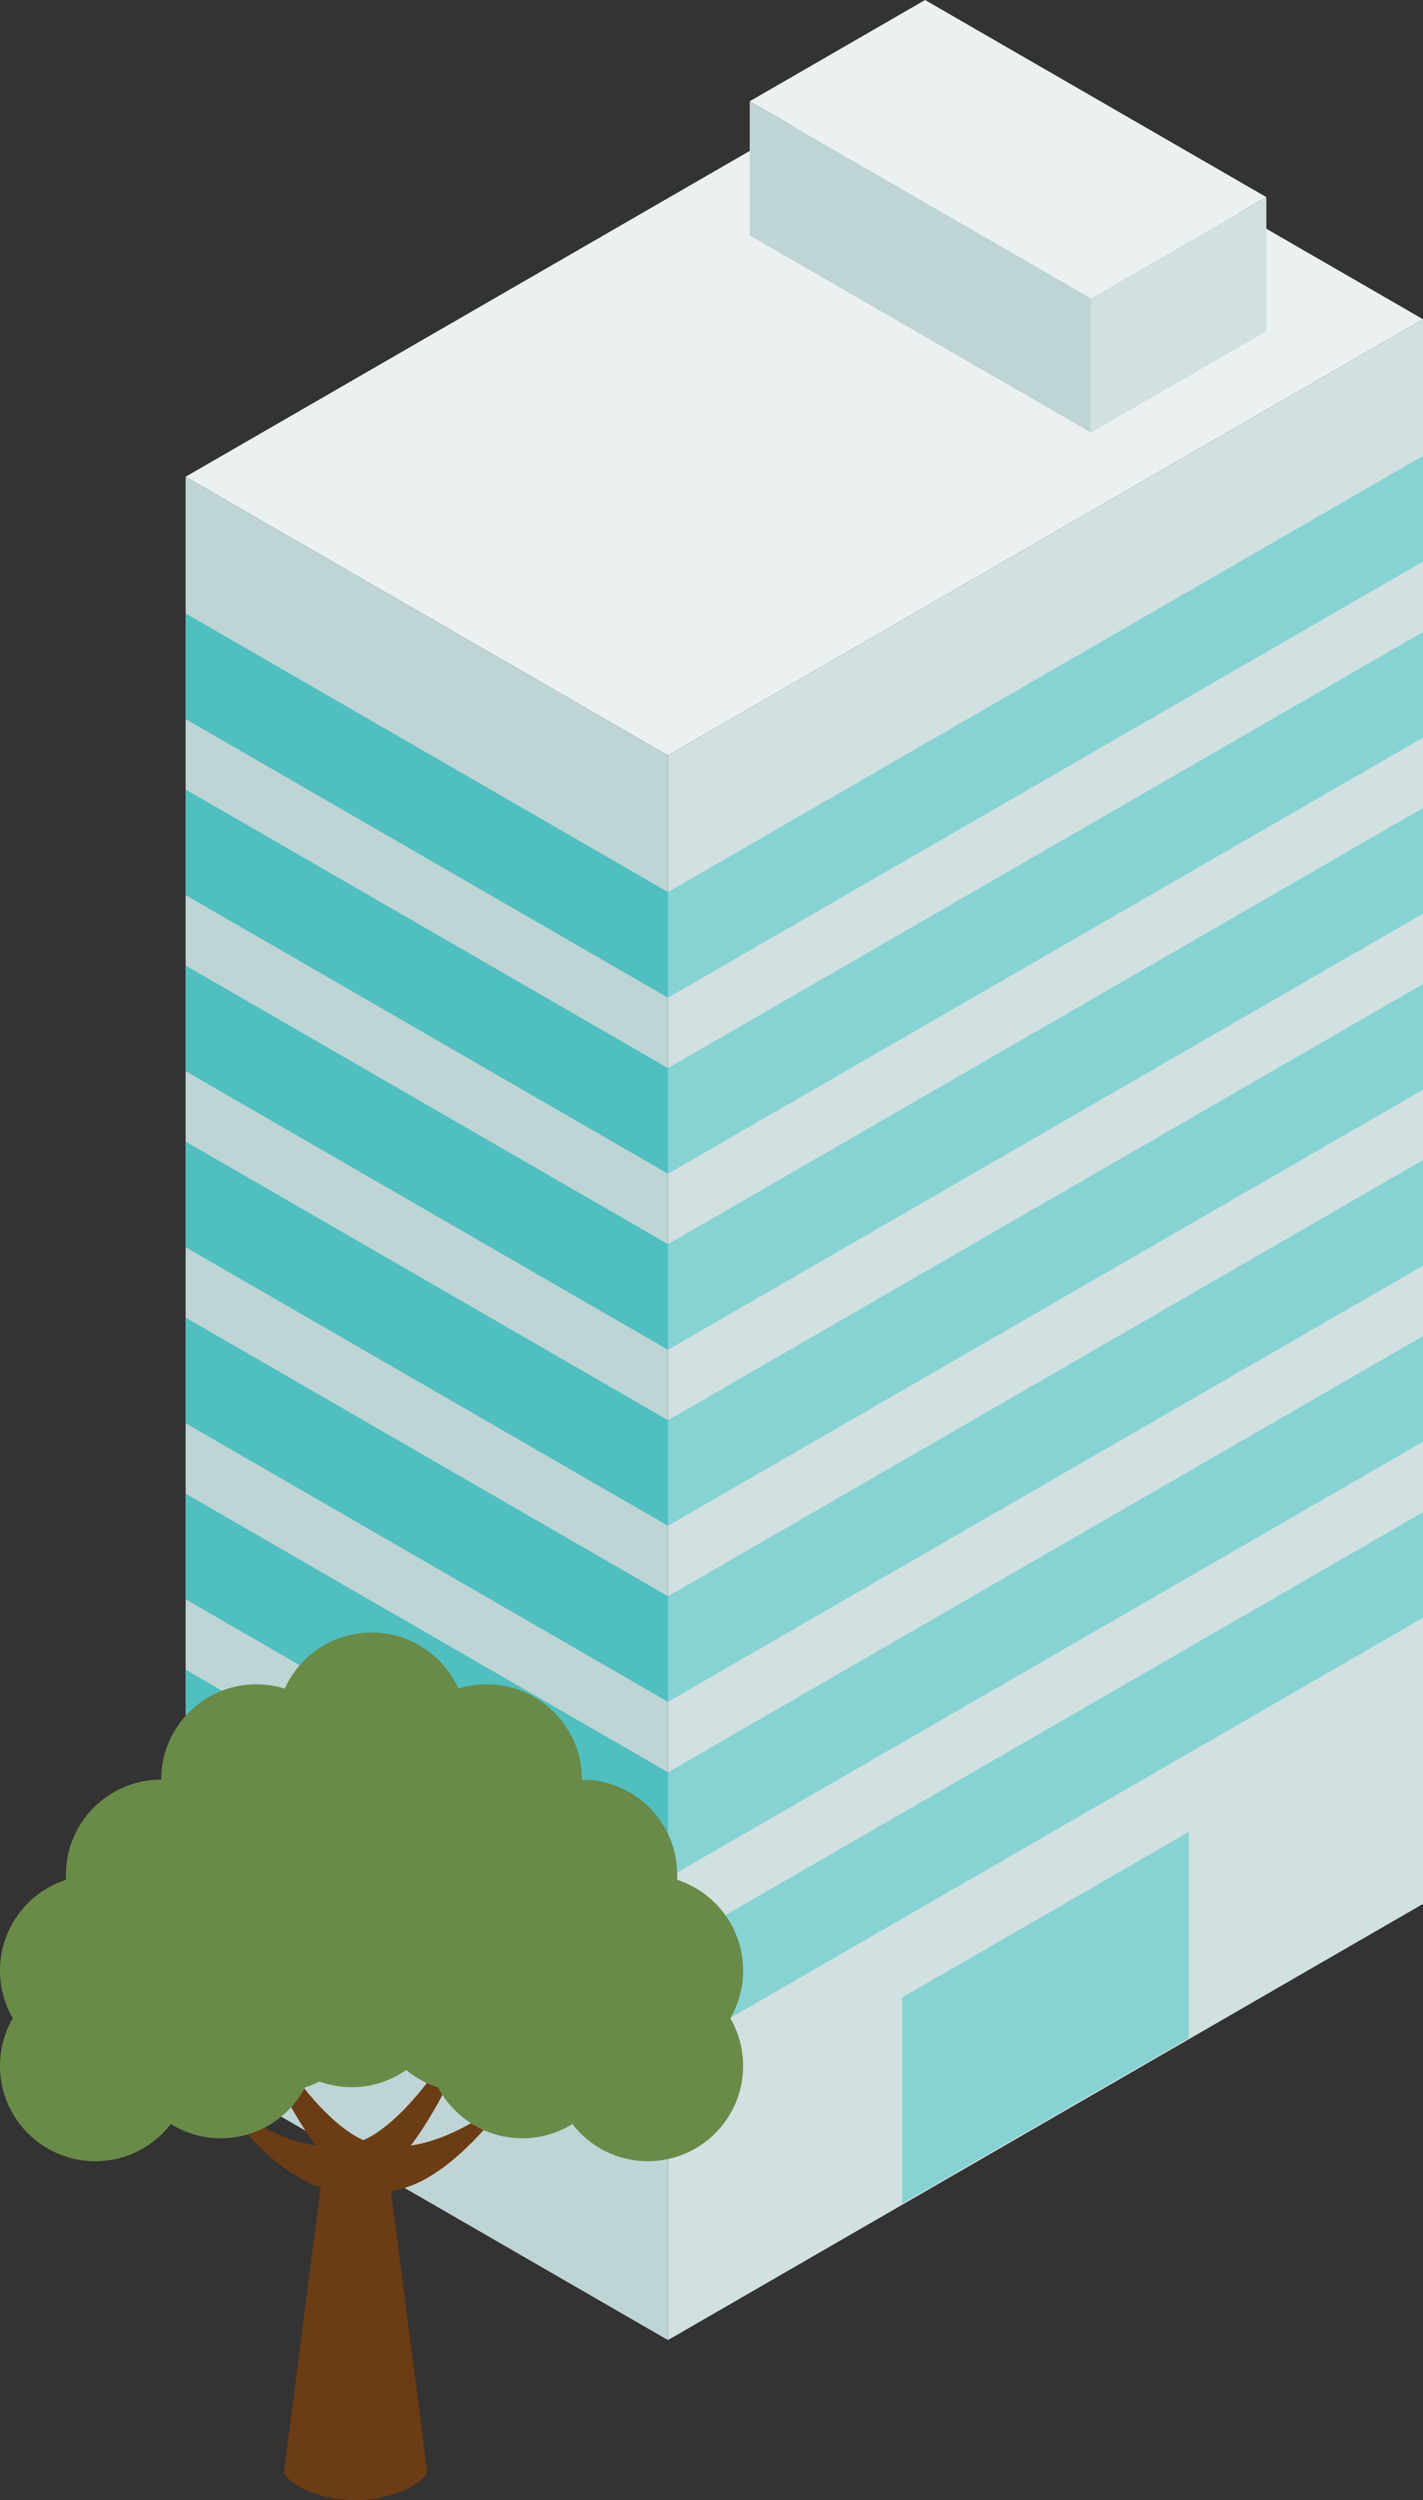 <?xml version="1.0" encoding="UTF-8"?>
<svg id="_レイヤー_2" data-name="レイヤー 2" xmlns="http://www.w3.org/2000/svg" viewBox="0 0 346.37 608.28">
  <rect x="0" y="0" width="346.37" height="608.28" fill="#333333" stroke="none"/>
  <defs>
    <style>
      .cls-1 {
        fill: #ebf1f1;
      }

      .cls-2 {
        fill: #6a8b48;
      }

      .cls-3 {
        fill: #4fbfc0;
      }

      .cls-4 {
        fill: #87d3d4;
      }

      .cls-5 {
        fill: #bfd4d5;
      }

      .cls-6 {
        fill: #d1e0e0;
      }

      .cls-7 {
        fill: #6c3c14;
      }
    </style>
  </defs>
  <g id="_レイヤー_1-2" data-name="レイヤー 1">
    <g>
      <g>
        <polygon class="cls-1" points="346.37 77.67 162.59 183.78 45.18 115.99 228.97 9.88 346.37 77.67"/>
        <polygon class="cls-6" points="162.59 183.78 346.37 77.67 346.37 463.21 162.59 569.32 162.59 183.78"/>
        <polygon class="cls-4" points="219.57 485.98 289.39 445.67 289.39 495.84 219.57 536.15 219.57 485.98"/>
        <polygon class="cls-5" points="162.59 183.78 45.18 115.99 45.18 501.53 162.59 569.32 162.59 183.78"/>
        <g>
          <polygon class="cls-4" points="162.59 217.03 346.37 110.92 346.37 136.62 162.59 242.73 162.59 217.03"/>
          <polygon class="cls-3" points="162.59 217.03 45.18 149.24 45.18 174.94 162.59 242.73 162.59 217.03"/>
        </g>
        <g>
          <polygon class="cls-4" points="162.59 259.86 346.37 153.75 346.37 179.45 162.59 285.56 162.59 259.86"/>
          <polygon class="cls-3" points="162.59 259.86 45.18 192.07 45.18 217.77 162.59 285.56 162.59 259.86"/>
        </g>
        <g>
          <polygon class="cls-4" points="162.59 302.69 346.37 196.58 346.37 222.28 162.59 328.39 162.59 302.69"/>
          <polygon class="cls-3" points="162.59 302.69 45.18 234.9 45.18 260.6 162.59 328.39 162.59 302.69"/>
        </g>
        <g>
          <polygon class="cls-4" points="162.59 345.52 346.37 239.41 346.37 265.11 162.59 371.21 162.59 345.52"/>
          <polygon class="cls-3" points="162.59 345.52 45.18 277.73 45.18 303.43 162.59 371.21 162.59 345.52"/>
        </g>
        <g>
          <polygon class="cls-4" points="162.59 388.35 346.37 282.24 346.37 307.93 162.59 414.04 162.59 388.35"/>
          <polygon class="cls-3" points="162.59 388.35 45.18 320.56 45.18 346.26 162.59 414.04 162.59 388.35"/>
        </g>
        <g>
          <polygon class="cls-4" points="162.59 431.18 346.37 325.07 346.37 350.76 162.59 456.87 162.59 431.18"/>
          <polygon class="cls-3" points="162.59 431.18 45.18 363.39 45.18 389.09 162.59 456.87 162.59 431.18"/>
        </g>
        <g>
          <polygon class="cls-4" points="162.59 474.01 346.37 367.9 346.37 393.59 162.59 499.7 162.59 474.01"/>
          <polygon class="cls-3" points="162.59 474.01 45.18 406.22 45.18 431.92 162.59 499.7 162.59 474.01"/>
        </g>
        <g>
          <polygon class="cls-1" points="308.24 47.96 265.56 72.6 182.49 24.64 225.17 0 308.24 47.96"/>
          <polygon class="cls-6" points="265.56 72.6 308.24 47.96 308.24 80.61 265.56 105.25 265.56 72.6"/>
          <polygon class="cls-5" points="265.56 72.6 182.49 24.64 182.49 57.29 265.56 105.25 265.56 72.6"/>
        </g>
      </g>
      <g>
        <g>
          <path class="cls-7" d="M86.55,523.6c4.39,0,7.96,1.98,7.96,4.42l9.45,73.15c0,2.44-7.79,7.12-17.41,7.12s-17.41-4.67-17.41-7.12l9.45-73.15c0-2.44,3.56-4.42,7.96-4.42Z"/>
          <path class="cls-7" d="M90.27,519.77c7.13-4.12,13.99-12.83,19.4-21.18,1.05-1.62,3.53-.27,2.73,1.49-5.53,12.24-13.34,26.11-22.03,31.12-11.06,6.38-23.98-4.9-31.54-13.4-1.1-1.24.42-3.05,1.83-2.19,7.84,4.76,19.84,9.8,29.61,4.16Z"/>
          <path class="cls-7" d="M86.65,519.77c-7.13-4.12-13.99-12.83-19.4-21.18-1.05-1.62-3.53-.27-2.73,1.49,5.53,12.24,13.34,26.11,22.03,31.12,11.06,6.38,23.98-4.9,31.54-13.4,1.1-1.24-.42-3.05-1.83-2.19-7.84,4.76-19.84,9.8-29.61,4.16Z"/>
        </g>
        <path class="cls-2" d="M0,479.41c0-10.32,6.74-19.07,16.07-22.07-.02-.39-.03-.79-.03-1.19,0-12.81,10.38-23.19,23.19-23.19,0-12.81,10.38-23.19,23.19-23.19,2.4,0,4.71.36,6.89,1.04,3.64-8.04,11.73-13.64,21.13-13.64s17.49,5.6,21.13,13.64c2.18-.68,4.49-1.04,6.89-1.04,12.81,0,23.19,10.38,23.19,23.19,12.81,0,23.19,10.38,23.19,23.19,0,.4-.01.79-.03,1.19,9.32,3.01,16.07,11.75,16.07,22.07,0,4.23-1.14,8.18-3.11,11.6,1.97,3.41,3.11,7.37,3.11,11.6,0,12.81-10.38,23.19-23.19,23.19-7.48,0-14.13-3.54-18.37-9.04-3.54,2.19-7.71,3.46-12.18,3.46-8.9,0-16.62-5.02-20.51-12.37-2.87-.91-5.5-2.36-7.76-4.23-3.76,2.62-8.33,4.17-13.26,4.17-2.76,0-5.41-.49-7.87-1.37-1.12.57-2.28,1.05-3.49,1.43-3.89,7.36-11.61,12.37-20.51,12.37-4.47,0-8.64-1.27-12.18-3.46-4.24,5.5-10.89,9.04-18.37,9.04-12.81,0-23.19-10.38-23.19-23.19,0-4.23,1.14-8.18,3.11-11.6-1.97-3.41-3.11-7.37-3.11-11.6Z"/>
      </g>
    </g>
  </g>
</svg>